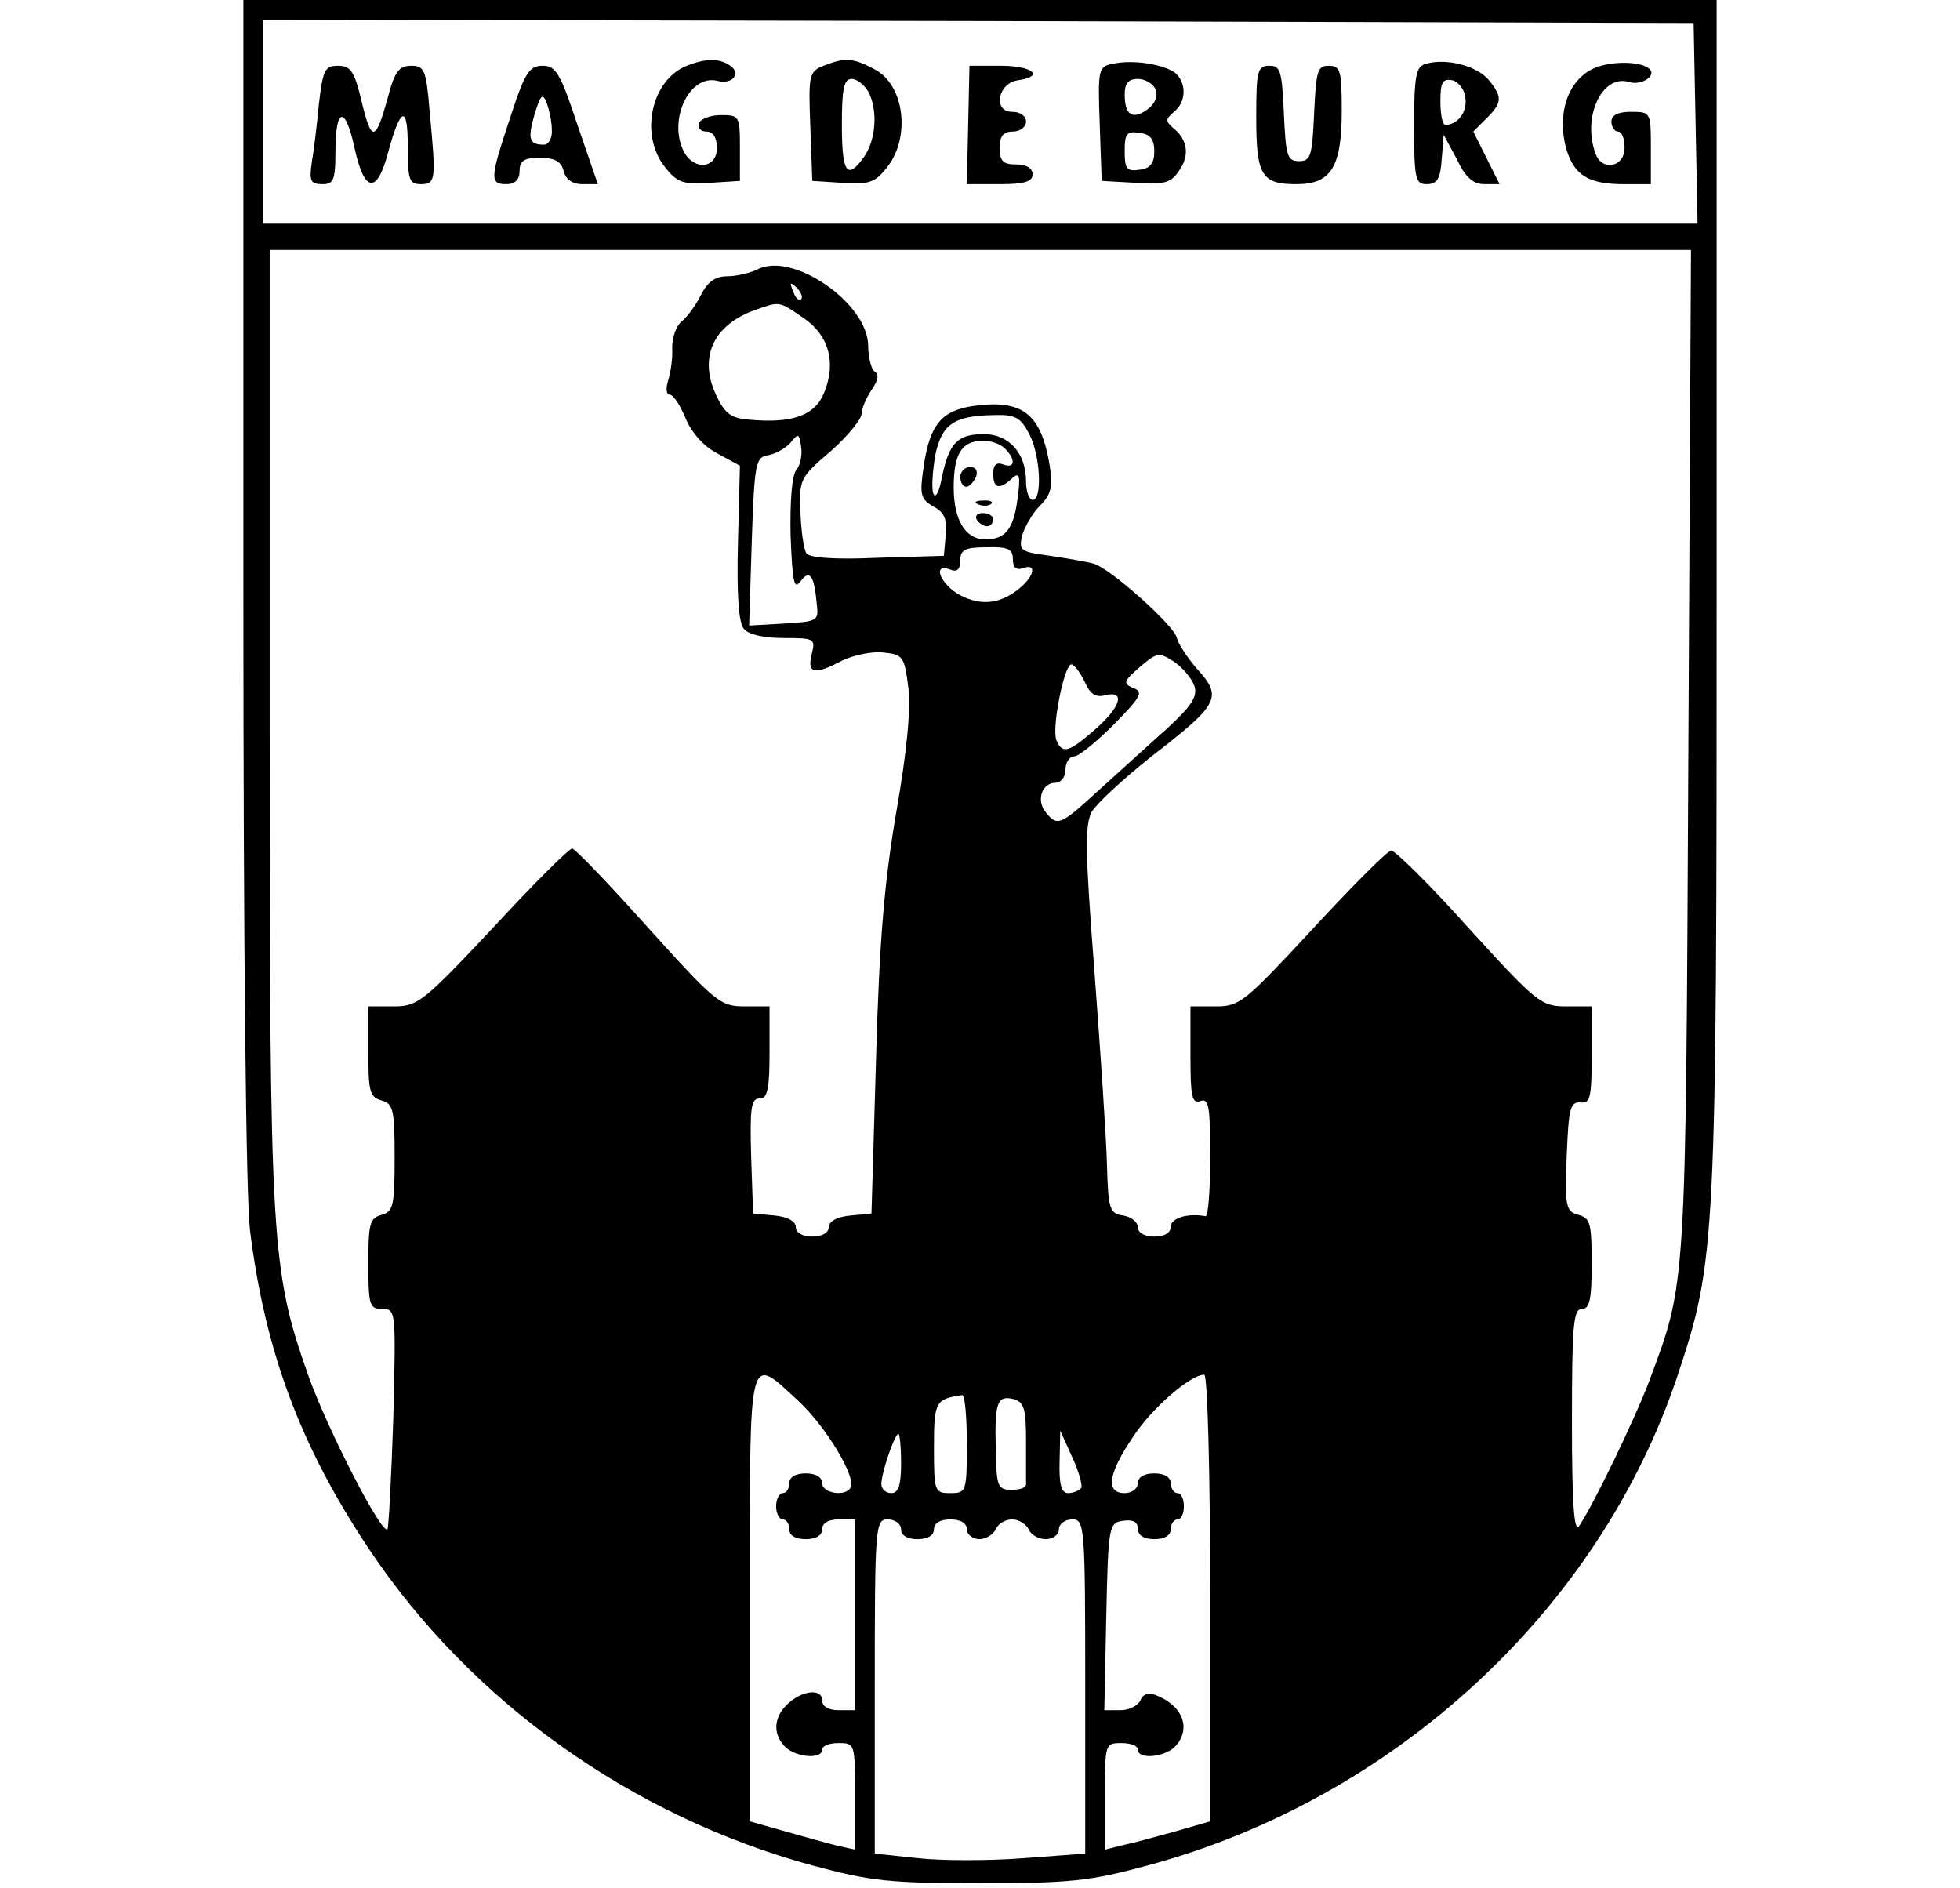 <?xml version="1.0" standalone="no"?>
<!DOCTYPE svg PUBLIC "-//W3C//DTD SVG 20010904//EN"
 "http://www.w3.org/TR/2001/REC-SVG-20010904/DTD/svg10.dtd">
<svg version="1.0" xmlns="http://www.w3.org/2000/svg"
 width="298pt" height="287pt" viewBox="0 0 298 287"
 preserveAspectRatio="xMidYMid meet">

<g transform="translate(0,287) scale(0.1,-0.1)"
fill="#000000" stroke="none">
<path d="M370 1977 c0 -557 4 -924 10 -977 23 -185 77 -329 181 -485 155 -232
399 -406 674 -481 89 -24 117 -27 255 -27 137 0 167 3 255 27 375 101 686 388
805 743 59 177 60 198 60 1191 l0 902 -1120 0 -1120 0 0 -893z m2208 706 l3
-153 -1091 0 -1090 0 0 155 0 155 1088 -2 1087 -3 3 -152z m-11 -955 c-4 -826
-3 -806 -60 -959 -23 -60 -84 -186 -106 -219 -8 -11 -11 36 -11 158 0 146 2
172 15 172 12 0 15 14 15 69 0 61 -2 69 -20 74 -19 5 -21 12 -18 89 3 72 5 83
21 82 15 -2 17 8 17 72 l0 74 -39 0 c-38 0 -45 6 -148 119 -59 66 -113 119
-118 118 -6 -1 -60 -55 -119 -119 -103 -111 -111 -118 -147 -118 l-39 0 0 -75
c0 -62 2 -73 15 -69 13 5 15 -8 15 -85 0 -50 -3 -90 -7 -90 -28 5 -53 -3 -53
-16 0 -9 -9 -15 -25 -15 -15 0 -25 6 -25 14 0 8 -10 16 -22 18 -21 3 -23 9
-25 78 -1 41 -10 173 -19 293 -14 182 -15 222 -4 243 8 13 49 51 92 85 101 78
107 89 69 131 -16 18 -30 40 -32 49 -5 19 -101 105 -126 112 -10 3 -40 8 -66
12 -46 6 -48 8 -43 31 4 13 16 34 27 45 17 17 20 29 15 61 -13 79 -41 101
-115 91 -50 -7 -68 -29 -77 -95 -6 -40 -4 -47 15 -58 17 -9 21 -19 19 -43 l-3
-32 -101 -3 c-65 -3 -104 0 -108 7 -4 6 -8 34 -9 62 -2 50 -1 53 46 93 26 23
47 49 47 57 0 8 7 24 15 36 10 14 12 24 5 28 -5 3 -10 21 -10 39 0 65 -116
145 -169 116 -11 -5 -31 -10 -45 -10 -18 0 -30 -8 -40 -28 -8 -16 -21 -34 -30
-41 -8 -7 -14 -24 -14 -39 1 -15 -2 -37 -6 -50 -4 -12 -3 -22 2 -22 6 0 16
-16 24 -35 9 -22 27 -43 48 -54 l35 -19 -3 -117 c-2 -78 1 -122 9 -131 7 -9
31 -14 60 -14 48 0 49 -1 43 -25 -7 -29 4 -32 47 -9 17 8 45 14 62 12 30 -3
32 -6 38 -53 4 -33 -2 -96 -18 -188 -18 -105 -26 -193 -31 -375 l-7 -237 -32
-3 c-21 -2 -33 -9 -33 -18 0 -8 -10 -14 -25 -14 -15 0 -25 6 -25 14 0 9 -12
16 -32 18 l-33 3 -3 88 c-2 73 0 87 13 87 12 0 15 14 15 70 l0 70 -38 0 c-37
0 -44 6 -147 120 -59 66 -111 120 -115 120 -5 0 -59 -54 -120 -120 -106 -113
-115 -120 -151 -120 l-39 0 0 -69 c0 -60 2 -69 20 -74 18 -5 20 -14 20 -87 0
-73 -2 -82 -20 -87 -18 -5 -20 -14 -20 -74 0 -64 2 -69 21 -69 21 0 21 -2 17
-165 -3 -91 -7 -167 -9 -170 -9 -8 -91 152 -120 233 -57 162 -59 197 -59 990
l0 722 1080 0 1081 0 -4 -762z m-1349 687 c-3 -3 -9 2 -12 12 -6 14 -5 15 5 6
7 -7 10 -15 7 -18z m3 -28 c39 -26 51 -68 32 -114 -14 -35 -49 -47 -114 -41
-27 2 -37 9 -50 37 -27 57 -5 106 57 129 40 14 37 15 75 -11z m344 -177 c17
-33 20 -100 5 -100 -5 0 -10 12 -10 28 0 43 -26 72 -64 72 -40 0 -53 -13 -64
-66 -4 -22 -10 -33 -13 -24 -3 8 -1 34 3 58 10 48 29 60 90 61 32 1 40 -4 53
-29z m-354 -54 c-7 -8 -10 -48 -9 -100 3 -71 5 -83 15 -70 14 19 21 10 25 -36
3 -24 0 -25 -50 -28 l-53 -3 4 128 c4 120 6 128 25 131 11 2 26 10 34 19 12
15 13 14 16 -6 2 -12 -1 -28 -7 -35z m317 32 c17 -17 15 -31 -3 -24 -10 4 -15
-1 -15 -14 0 -23 10 -25 29 -7 11 10 13 4 8 -32 -6 -45 -18 -61 -49 -61 -30 0
-48 29 -48 79 0 51 12 71 45 71 12 0 26 -5 33 -12z m12 -168 c0 -13 5 -17 15
-14 20 8 19 -9 -2 -28 -30 -26 -60 -30 -93 -13 -30 16 -44 50 -15 39 10 -4 15
0 15 14 0 16 7 20 40 20 33 1 40 -3 40 -18z m276 -193 c5 -16 -4 -30 -42 -65
-27 -24 -73 -66 -103 -93 -59 -54 -63 -56 -81 -34 -15 18 -6 45 15 45 8 0 15
9 15 20 0 11 6 20 13 20 7 0 34 22 61 49 41 42 45 49 29 55 -16 7 -15 10 10
32 26 22 29 23 52 8 13 -9 27 -25 31 -37z m-167 7 c8 -19 17 -25 31 -21 32 8
24 -18 -15 -52 -40 -35 -50 -38 -59 -16 -7 19 12 115 23 115 4 0 13 -12 20
-26z m-435 -1094 c42 -39 89 -117 79 -132 -8 -14 -43 -8 -43 7 0 9 -9 15 -25
15 -16 0 -25 -6 -25 -15 0 -8 -4 -15 -10 -15 -5 0 -10 -9 -10 -20 0 -11 5 -20
10 -20 6 0 10 -7 10 -15 0 -9 9 -15 25 -15 16 0 25 6 25 15 0 9 9 15 25 15
l25 0 0 -145 0 -145 -25 0 c-16 0 -25 6 -25 15 0 19 -32 15 -54 -7 -20 -20
-21 -45 -2 -64 17 -16 56 -19 56 -4 0 6 11 10 25 10 25 0 25 -1 25 -81 l0 -81
-27 6 c-16 4 -52 14 -80 22 l-53 15 0 339 c0 384 -3 371 74 300z m626 -299 l0
-340 -52 -15 c-29 -8 -65 -18 -80 -21 l-28 -7 0 81 c0 80 0 81 25 81 14 0 25
-4 25 -10 0 -15 39 -12 56 4 26 27 13 63 -29 79 -11 4 -20 1 -23 -8 -4 -8 -17
-15 -30 -15 l-25 0 3 143 c3 139 4 142 26 145 15 2 22 -2 22 -12 0 -10 9 -16
25 -16 16 0 25 6 25 15 0 8 5 15 10 15 6 0 10 9 10 20 0 11 -4 20 -10 20 -5 0
-10 7 -10 15 0 9 -9 15 -25 15 -16 0 -25 -6 -25 -15 0 -8 -9 -15 -20 -15 -30
0 -25 30 13 86 29 44 87 94 108 94 5 0 9 -153 9 -339z m-370 234 c0 -73 -1
-75 -25 -75 -24 0 -25 2 -25 69 0 70 2 74 43 80 4 0 7 -33 7 -74z m90 4 c0
-33 0 -62 0 -66 0 -5 -10 -8 -22 -8 -21 0 -23 5 -24 60 -2 73 2 84 27 78 16
-5 19 -14 19 -64z m-190 -34 c0 -33 -4 -45 -15 -45 -8 0 -15 6 -15 14 0 16 20
76 26 76 2 0 4 -20 4 -45z m274 -37 c-3 -4 -12 -8 -20 -8 -10 0 -14 12 -13 48
l1 47 18 -40 c10 -21 16 -43 14 -47z m-274 -63 c0 -9 9 -15 25 -15 16 0 25 6
25 15 0 9 9 15 25 15 16 0 25 -6 25 -15 0 -8 9 -15 19 -15 10 0 21 7 25 15 3
8 14 15 25 15 10 0 21 -7 25 -15 3 -8 15 -15 26 -15 11 0 20 7 20 15 0 8 9 15
20 15 19 0 20 -7 20 -254 l0 -254 -94 -7 c-52 -4 -124 -4 -160 0 l-66 7 0 254
c0 247 1 254 20 254 11 0 20 -7 20 -15z"/>
<path d="M1044 2770 c-54 -22 -72 -105 -33 -154 18 -23 27 -27 68 -24 l46 3 0
50 c0 49 -1 50 -29 50 -16 0 -31 -6 -33 -12 -3 -7 2 -13 11 -13 10 0 16 -9 16
-25 0 -31 -34 -35 -50 -6 -25 48 8 119 51 108 23 -6 37 12 18 24 -17 11 -37
10 -65 -1z"/>
<path d="M1252 2770 c-22 -9 -23 -14 -20 -92 l3 -83 46 -3 c41 -3 50 1 68 24
36 46 26 126 -20 149 -32 17 -44 18 -77 5z m68 -39 c15 -28 12 -73 -6 -99 -26
-37 -34 -25 -34 48 0 55 3 70 15 70 8 0 19 -9 25 -19z"/>
<path d="M1692 2773 c-22 -4 -23 -8 -20 -91 l3 -87 52 -3 c43 -3 54 0 66 19
16 23 13 47 -10 65 -11 10 -11 13 2 24 19 15 19 44 2 59 -17 13 -64 21 -95 14z
m65 -39 c4 -10 -1 -22 -12 -30 -23 -17 -35 -9 -35 22 0 17 5 24 20 24 11 0 23
-7 27 -16z m-2 -94 c0 -18 -6 -26 -22 -28 -20 -3 -23 1 -23 28 0 27 3 31 23
28 16 -2 22 -10 22 -28z"/>
<path d="M2168 2773 c-15 -4 -18 -17 -18 -94 0 -81 2 -89 19 -89 16 0 21 8 23
38 l3 37 20 -37 c13 -28 25 -38 42 -38 l23 0 -20 40 -20 40 20 20 c24 24 25
32 3 59 -18 21 -64 33 -95 24z m60 -52 c3 -21 -11 -40 -30 -41 -5 0 -8 16 -8
36 0 28 3 35 18 32 9 -2 19 -14 20 -27z"/>
<path d="M2423 2766 c-39 -18 -56 -68 -42 -121 12 -41 33 -55 88 -55 l41 0 0
55 c0 54 0 55 -30 55 -20 0 -30 -5 -30 -15 0 -8 5 -15 10 -15 6 0 10 -11 10
-25 0 -29 -34 -36 -44 -9 -21 56 10 123 52 109 18 -5 41 10 30 20 -12 12 -58
13 -85 1z"/>
<path d="M485 2713 c-3 -32 -8 -73 -11 -90 -4 -28 -2 -33 16 -33 17 0 20 6 20
49 0 69 15 71 29 6 15 -68 34 -71 51 -7 19 70 30 74 30 9 0 -50 2 -57 20 -57
23 0 23 7 13 113 -5 61 -8 67 -28 67 -18 0 -25 -9 -35 -47 -19 -69 -25 -70
-40 -8 -11 47 -17 55 -36 55 -20 0 -23 -6 -29 -57z"/>
<path d="M776 2692 c-31 -93 -32 -102 -6 -102 13 0 20 7 20 20 0 16 7 20 31
20 22 0 32 -5 36 -20 3 -13 14 -20 28 -20 l24 0 -31 90 c-26 79 -33 90 -53 90
-20 0 -27 -10 -49 -78z m63 -19 c1 -13 -5 -23 -12 -23 -23 0 -25 9 -14 47 9
29 12 32 18 17 4 -11 8 -29 8 -41z"/>
<path d="M1472 2680 l-2 -90 50 0 c38 0 50 4 50 15 0 9 -9 15 -25 15 -20 0
-25 5 -25 25 0 18 5 25 20 25 11 0 20 7 20 15 0 9 -9 15 -21 15 -30 0 -22 44
9 48 41 6 22 22 -26 22 l-48 0 -2 -90z"/>
<path d="M1910 2692 c0 -89 8 -102 61 -102 53 0 69 26 69 112 0 61 -2 68 -20
68 -17 0 -19 -8 -22 -72 -3 -65 -5 -73 -23 -73 -18 0 -20 8 -23 73 -3 64 -5
72 -22 72 -18 0 -20 -7 -20 -78z"/>
<path d="M1460 2145 c0 -8 4 -15 9 -15 5 0 11 7 15 15 3 9 0 15 -9 15 -8 0
-15 -7 -15 -15z"/>
<path d="M1488 2103 c7 -3 16 -2 19 1 4 3 -2 6 -13 5 -11 0 -14 -3 -6 -6z"/>
<path d="M1485 2080 c3 -5 10 -10 16 -10 5 0 9 5 9 10 0 6 -7 10 -16 10 -8 0
-12 -4 -9 -10z"/>
</g>
</svg>
